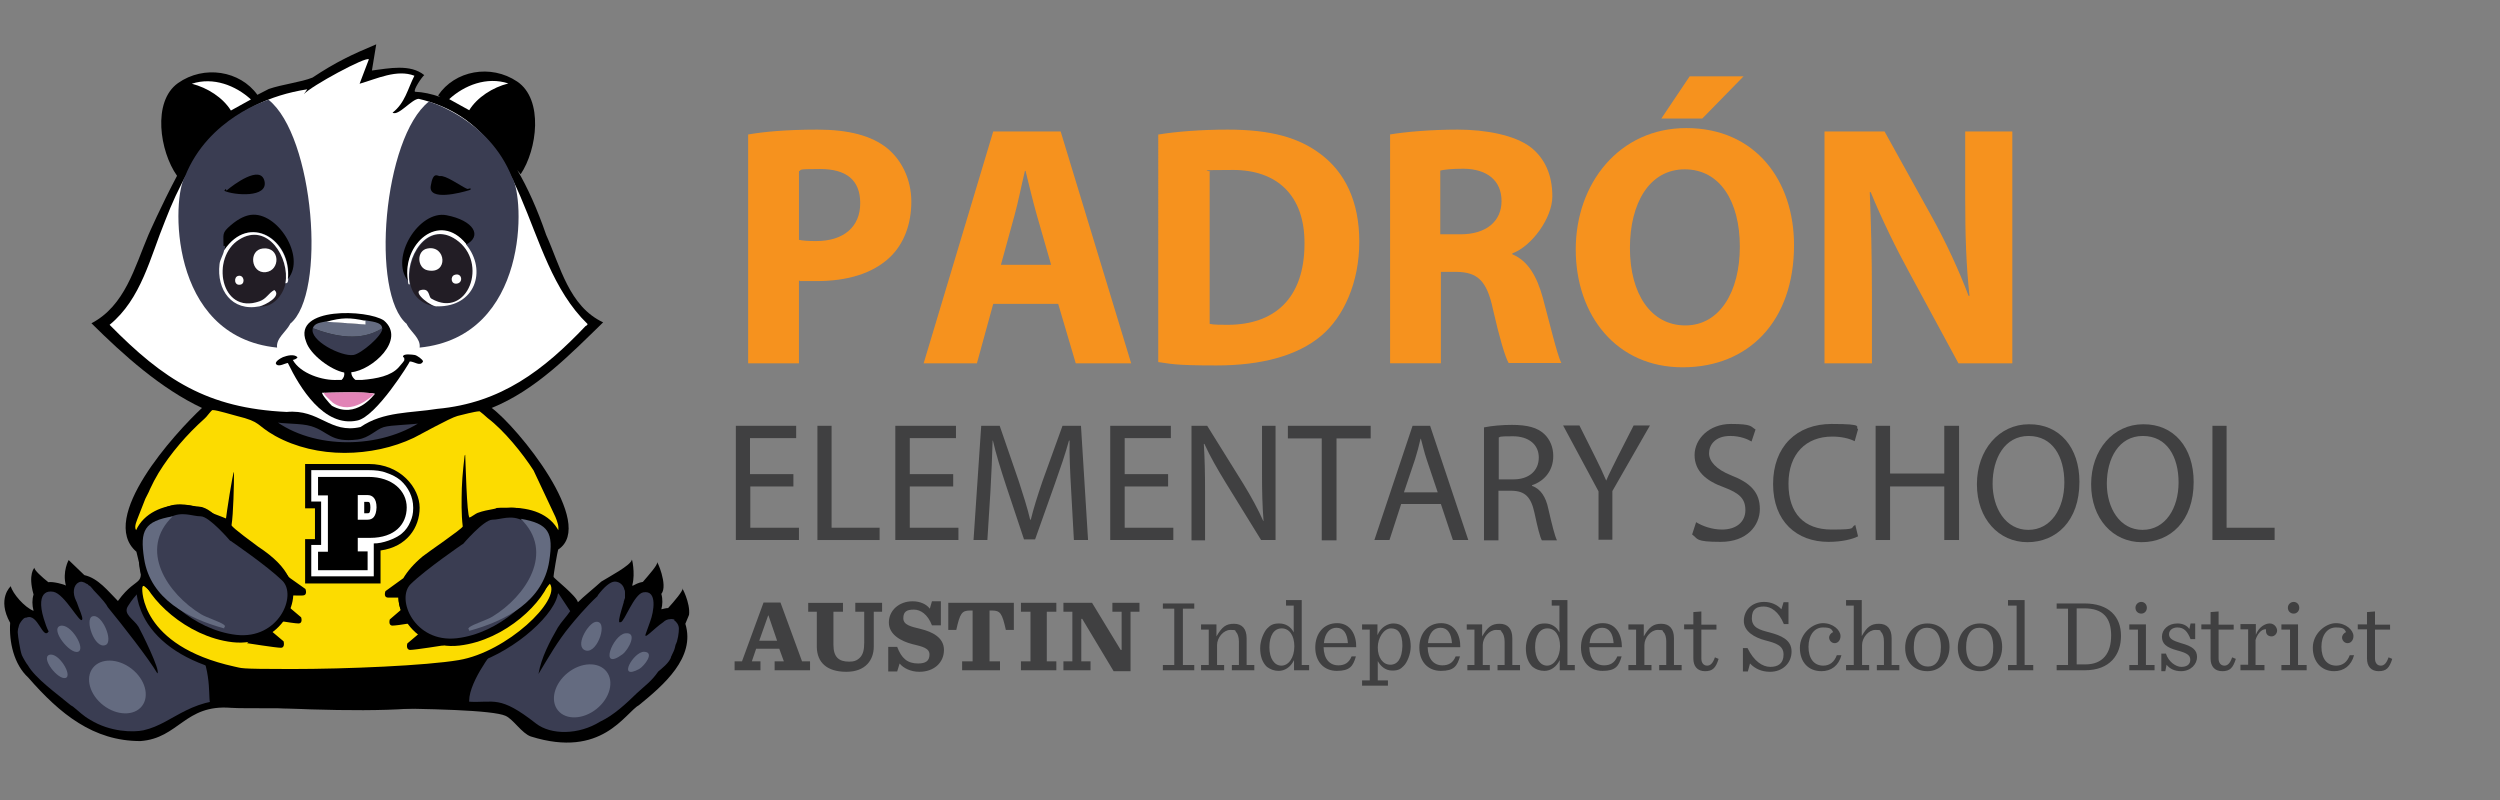 <?xml version="1.0" encoding="UTF-8"?>
<svg id="base" xmlns="http://www.w3.org/2000/svg" version="1.1" viewBox="0 0 812 260">
  <rect x="0" y="0" width="812" height="260" fill="#808080" stroke="none"/>
  <!-- Generator: Adobe Illustrator 29.8.2, SVG Export Plug-In . SVG Version: 2.1.1 Build 3)  -->
  <defs>
    <style>
      .st0 {
        stroke-width: .7px;
      }

      .st0, .st1 {
        stroke: #000;
        stroke-miterlimit: 10;
      }

      .st0, .st2 {
        fill: #3a3d52;
      }

      .st3 {
        fill: #f6921e;
      }

      .st4 {
        fill: #353852;
        opacity: .2;
      }

      .st5 {
        fill: #646b80;
      }

      .st6 {
        fill: #e183b6;
      }

      .st7 {
        fill: #fcdc00;
      }

      .st8 {
        fill: #fff;
      }

      .st9 {
        fill: #404041;
      }

      .st10 {
        fill: #221d25;
      }

      .st1 {
        stroke-width: 5.6px;
      }
    </style>
  </defs>
  <g id="text">
    <path class="st9" d="M768.8,198.8v4h-3v1.6h3v9.5c0,2.5,1.3,4.1,3.8,4.1s3.5-1.1,4.4-4l-1.2-.5c-.6,1.8-1.4,2.7-2.5,2.7s-1.9-.8-1.9-2.3v-9.4h4.9v-1.6h-4.9v-4.3l-2.6.2ZM758.1,218c3.2,0,5.6-1.8,6.5-5.2h-1.4c-.8,2.2-2.3,3.4-4.4,3.4-3,0-4.8-2.3-4.8-6.1s1.9-6.3,4.7-6.3,2.8.7,3.3,1.5c-.7.3-1.3,1-1.3,1.8s.7,1.8,1.8,1.8,1.9-1,1.9-2.3c0-1.9-2.4-4.2-5.7-4.2s-7.5,3.3-7.5,8c0,4.4,2.7,7.6,6.9,7.6M741,217.7h8.2v-1.7h-2.8v-13.2h-5.4v1.7h2.8v11.5h-2.8v1.7ZM745,199.3c1,0,1.8-.8,1.8-1.9s-.8-1.9-1.8-1.9-1.9.8-1.9,1.9.8,1.9,1.9,1.9M727.5,217.7h8v-1.7h-2.9v-8.1c.4-1.6,1.8-3.7,3.4-3.5,0,.2,0,.4,0,.6,0,1.1.8,1.7,1.8,1.7s1.8-.9,1.8-1.9-.9-2.3-2.4-2.3-3.6,1.2-4.5,3.7v-3.5h-5v1.7h2.5v11.5h-2.5v1.8h0ZM718,198.8v4h-3v1.6h3v9.5c0,2.5,1.3,4.1,3.8,4.1s3.5-1.1,4.4-4l-1.2-.5c-.6,1.8-1.4,2.7-2.5,2.7s-1.9-.8-1.9-2.3v-9.4h4.9v-1.6h-4.9v-4.3l-2.6.2ZM701.8,218h1.5l.4-2.1c1,1.3,2.6,2.1,4.7,2.1,3.2,0,5.2-2.3,5.2-4.6s-1.5-3.5-5.2-4.5c-2.7-.8-3.9-1.5-3.9-2.9s1.3-2.2,2.7-2.2c2.2,0,3.3,1.3,4.3,3.8h1.5v-5.1h-1.5l-.4,1.8c-.8-1.2-2.2-1.8-3.9-1.8-3,0-5,2-5,4.3s1.4,3.5,5.1,4.5c3,.8,4.1,1.5,4.1,3s-1.1,2.3-2.9,2.3-4.2-1.7-5-4.3h-1.5v5.7h-.2ZM691.6,217.7h8.2v-1.7h-2.8v-13.2h-5.4v1.7h2.8v11.5h-2.8v1.7ZM695.5,199.3c1,0,1.8-.8,1.8-1.9s-.8-1.9-1.8-1.9-1.9.8-1.9,1.9.8,1.9,1.9,1.9M674.5,215.9v-18.3h2.5c6.1,0,8.7,3.1,8.7,8.8s-2.6,9.4-8.4,9.4h-2.8ZM668,217.7h9.2c8.1,0,11.7-5,11.7-11.2s-3.9-10.5-11.9-10.5h-9v1.7h3.7v18.3h-3.7v1.7ZM652.2,217.7h8.2v-1.7h-2.8v-21.1h-5.4v1.8h2.8v19.3h-2.8v1.7ZM643.2,216.5c-2.5,0-4.6-2-4.6-6.3s1.8-6.3,4.3-6.3,4.5,1.9,4.5,6.3c.1,4.3-1.7,6.3-4.2,6.3M643.1,218c4.1,0,7.2-3.2,7.2-7.9s-3-7.6-7.2-7.6-7.2,3.2-7.2,7.9c0,4.5,2.9,7.6,7.2,7.6M626.2,216.5c-2.5,0-4.6-2-4.6-6.3s1.8-6.3,4.3-6.3,4.5,1.9,4.5,6.3-1.8,6.3-4.2,6.3M626,218c4.1,0,7.2-3.2,7.2-7.9s-3-7.6-7.2-7.6-7.2,3.2-7.2,7.9,3,7.6,7.2,7.6M599.8,217.7h7.3v-1.7h-2.3v-6.5c0-2.4,2.1-4.9,4.3-4.9s1.4.2,1.9.7c.6.6.9,1.7.9,3.1v7.6h-2.3v1.7h7.3v-1.7h-2.5v-8.7c0-3.1-1.5-4.7-4.1-4.7s-3.9,1-5.6,4v-11.7h-5.1v1.8h2.5v19.3h-2.5v1.7h.2ZM591.6,218c3.2,0,5.6-1.8,6.5-5.2h-1.5c-.8,2.2-2.3,3.4-4.4,3.4-3,0-4.8-2.3-4.8-6.1s1.9-6.3,4.7-6.3,2.8.7,3.3,1.5c-.7.3-1.3,1-1.3,1.8s.7,1.8,1.8,1.8,1.9-1,1.9-2.3c0-1.9-2.4-4.2-5.7-4.2s-7.5,3.3-7.5,8,2.8,7.6,7,7.6M566.1,218.1h1.6l.7-2.6c1.6,1.7,3.8,2.7,6.5,2.7,4.1,0,7-2.8,7-6.6s-3.4-5.2-7.2-6.2c-3.1-.8-5.7-1.5-5.7-4.6s1.7-3.8,3.9-3.8,4.8,1.5,6.5,5.7h1.5v-7.1h-1.6l-.7,2.3c-1.3-1.5-3.4-2.4-5.6-2.4-4.1,0-6.6,2.8-6.6,6.2s3.5,5.4,7,6.3c3.5.9,5.9,1.7,5.9,4.6s-1.8,4-4.3,4-5.3-1.8-7.4-6.1h-1.5v7.6h0ZM550,198.8v4h-3v1.6h3v9.5c0,2.5,1.3,4.1,3.8,4.1s3.5-1.1,4.4-4l-1.2-.5c-.6,1.8-1.4,2.7-2.5,2.7s-1.9-.8-1.9-2.3v-9.4h4.9v-1.6h-4.9v-4.3l-2.6.2ZM529.1,217.7h7.3v-1.7h-2.3v-6.5c0-2.4,2.1-4.9,4.3-4.9s1.4.2,1.9.7c.6.6.9,1.7.9,3.1v7.6h-2.3v1.7h7.3v-1.7h-2.5v-8.7c0-3.1-1.5-4.7-4.1-4.7s-3.9,1-5.7,4.1v-3.9h-5v1.7h2.5v11.5h-2.5v1.7h.2ZM520.4,203.9c2.3,0,3.5,1.9,3.7,5h-7.8c.3-3.3,1.9-5,4.1-5M526.8,210.3c0-4-1.8-7.9-6.2-7.9s-7.1,3.4-7.1,7.9,2.7,7.6,7,7.6,5.3-1.6,6.2-4.7h-1.4c-.9,2.2-2.4,2.9-4.3,2.9-2.8,0-4.7-2-4.8-5.9h10.6ZM502.5,216.2c-2.2,0-3.9-2.2-3.9-6s1.5-6.1,4-6.1,4.1,2.3,4.1,5.8-1.9,6.3-4.2,6.3M501.6,217.9c2,0,3.9-1.2,5-3.5v3.3h4.9v-1.7h-2.4v-21.1h-5.1v1.8h2.5v8.7c-.9-1.8-2.6-2.9-4.7-2.9s-2.9.6-3.9,1.6-2.3,3.8-2.3,6.4.7,4.7,2.2,6.1c1,.8,2.3,1.3,3.8,1.3M476.6,217.7h7.3v-1.7h-2.3v-6.5c0-2.4,2.1-4.9,4.3-4.9s1.4.2,1.9.7.9,1.7.9,3.1v7.6h-2.3v1.7h7.3v-1.7h-2.5v-8.7c0-3.1-1.5-4.7-4.1-4.7s-3.9,1-5.7,4.1v-3.9h-5v1.7h2.5v11.5h-2.3v1.7ZM467.9,203.9c2.3,0,3.5,1.9,3.7,5h-7.8c.3-3.3,1.9-5,4.1-5M474.3,210.3c.1-4-1.8-7.9-6.2-7.9s-7.1,3.4-7.1,7.9,2.7,7.6,7,7.6,5.3-1.6,6.2-4.7h-1.4c-.9,2.2-2.4,2.9-4.3,2.9-2.8,0-4.7-2-4.8-5.9h10.6ZM442.5,222.7h8.3v-1.7h-3.3v-6.3c.9,1.7,2.5,3.1,4.7,3.1s2.8-.6,3.8-1.6,2.2-3.7,2.2-6.2-.7-4.6-2-6c-1-1-2.1-1.5-3.7-1.5s-4,1.1-5.1,3.8v-3.5h-5v1.7h2.5v16.5h-2.5v1.7h.1ZM451.6,215.9c-2.5,0-4.1-2.4-4.1-5.6s2-6.2,4.3-6.2,3.7,1.6,3.7,5.7c-.1,4.1-1.6,6.1-3.9,6.1M434.1,203.9c2.3,0,3.5,1.9,3.7,5h-7.8c.3-3.3,1.9-5,4.1-5M440.5,210.3c.1-4-1.8-7.9-6.2-7.9s-7.1,3.4-7.1,7.9,2.7,7.6,7,7.6,5.3-1.6,6.2-4.7h-1.4c-.9,2.2-2.4,2.9-4.3,2.9-2.8,0-4.7-2-4.8-5.9h10.6ZM416.2,216.2c-2.2,0-3.9-2.2-3.9-6s1.5-6.1,4-6.1,4.1,2.3,4.1,5.8c0,3.8-1.9,6.3-4.2,6.3M415.3,217.9c2,0,3.9-1.2,5-3.5v3.3h4.9v-1.7h-2.4v-21.1h-5.1v1.8h2.5v8.7c-.9-1.8-2.6-2.9-4.7-2.9s-2.9.6-3.9,1.6-2.3,3.8-2.3,6.4.7,4.7,2.2,6.1c1.1.8,2.3,1.3,3.8,1.3M390.3,217.7h7.3v-1.7h-2.3v-6.5c0-2.4,2.1-4.9,4.3-4.9s1.4.2,1.9.7.9,1.7.9,3.1v7.6h-2.3v1.7h7.3v-1.7h-2.5v-8.7c0-3.1-1.5-4.7-4.1-4.7s-3.9,1-5.7,4.1v-3.9h-5v1.7h2.5v11.5h-2.5v1.7h.2ZM377.7,217.7h10.2v-1.7h-3.7v-18.3h3.7v-1.7h-10.2v1.7h3.7v18.3h-3.7v1.7ZM361.7,218h5.5v-19.3h2.9v-2.9h-8.8v2.9h3v12.4h-.3l-9.3-15.3h-9.3v2.9h2.9v16.1h-2.9v2.9h8.8v-2.9h-3v-13.8h.3l10.2,17ZM331.6,217.7h11.5v-2.9h-3.1v-16.1h3.1v-2.9h-11.5v2.9h3.1v16.1h-3.1v2.9ZM312.5,217.7h12.3v-2.9h-3.4v-16.5h.8c2.7,0,3.3.9,4.5,6.3h2.6v-8.8h-21.3v8.8h2.6c1.2-5.4,1.8-6.3,4.5-6.3h.8v16.5h-3.4v2.9ZM288.5,218.1h2.9l.8-2.6c1.2,1.5,3.6,2.7,6.4,2.7,4.8,0,8-3,8-7.1s-3.9-5.9-7.5-6.8c-3.3-.8-5.7-1.3-5.7-3.5s1.2-2.8,3.4-2.8,4.5,1.5,5.9,5.1h2.9v-7.8h-2.9l-.7,2.4c-1.1-1.5-3.2-2.4-5.6-2.4-4.3,0-7.7,2.9-7.7,6.9s4.1,6.1,7.6,7c3.3.8,5.6,1.3,5.6,3.4s-1.3,2.9-3.7,2.9c-3.5,0-5.4-1.7-6.8-5.4h-2.9v8h0ZM274.9,218.2c6.2,0,8.9-3.8,8.9-8.2v-11.3h2.7v-2.9h-8.7v2.9h2.9v10c0,2.4-.4,3.9-1.4,4.9s-2,1.3-3.5,1.3c-3.3,0-5.1-1.4-5.1-5.5v-10.7h3.1v-2.9h-11.3v2.9h2.8v11.5c.1,4.9,3.2,8,9.6,8M249.5,199.9h.1l2.8,8.2h-5.8l2.9-8.2ZM254.6,214.8h-3v2.9h11.5v-2.9h-2.6l-7-19.1h-5.5l-7,19.1h-2.4v2.9h8.4v-2.9h-2.8l1.4-4.1h7.5l1.5,4.1Z"/>
    <g>
      <path class="st3" d="M242.9,43.7c5.1-.9,12.4-1.6,22.6-1.6s17.6,2,22.6,6c4.7,3.8,7.9,10.1,7.9,17.4s-2.4,13.6-6.8,17.9c-5.7,5.5-14.1,7.9-24,7.9s-4.2,0-5.7-.3v27h-16.5V43.7h-.1ZM259.5,77.9c1.4.3,3.2.4,5.6.4,8.9,0,14.3-4.6,14.3-12.3s-4.7-11.1-13-11.1-5.7.3-6.9.7v22.3Z"/>
      <path class="st3" d="M322.6,98.7l-5.3,19.3h-17.3l22.6-75.3h21.9l22.9,75.3h-18l-5.7-19.3h-21.1ZM341.4,86l-4.6-16c-1.3-4.5-2.6-10.1-3.7-14.5h-.2c-1.1,4.5-2.2,10.2-3.4,14.5l-4.4,16h16.3Z"/>
      <path class="st3" d="M376.2,43.7c6.1-1,14.1-1.6,22.6-1.6,14,0,23.1,2.6,30.2,8,7.7,5.8,12.5,15.1,12.5,28.4s-5.1,24.4-12.3,30.5c-7.8,6.6-19.6,9.7-34.1,9.7s-14.8-.6-18.9-1.1V43.7h0ZM392.9,105.2c1.4.3,3.7.3,5.8.3,15.1,0,25-8.4,25-26.4.1-15.6-8.9-23.9-23.2-23.9s-6.1.3-7.6.7v49.3h0Z"/>
      <path class="st3" d="M451.3,43.7c5.4-.9,13.4-1.6,22.2-1.6s18.6,1.7,23.9,5.9c4.4,3.6,6.8,8.8,6.8,15.8s-6.7,16.2-13,18.5v.3c5.1,2.1,8,7.2,9.9,14.1,2.3,8.5,4.6,18.3,6,21.2h-17.1c-1.2-2.1-3-8.3-5.1-17.5-2-9.4-5.1-12-11.9-12.1h-5v29.7h-16.5V43.7h-.2ZM467.8,76.1h6.6c8.3,0,13.3-4.2,13.3-10.8s-4.6-10.4-12.3-10.5c-4.1,0-6.4.3-7.6.6v20.7Z"/>
      <path class="st3" d="M582.7,79.6c0,24.7-14.7,39.7-36.2,39.7s-34.7-16.9-34.7-38.3,14.1-39.4,35.9-39.4c22.6,0,35,17.2,35,38ZM529.4,80.6c0,14.8,6.8,25.1,18,25.1s17.7-11,17.7-25.6-6.4-25.1-17.9-25.1-17.8,11-17.8,25.6ZM566.3,24.8l-13.4,13.7h-13.3l9.2-13.7h17.5Z"/>
      <path class="st3" d="M592.6,118V42.7h19.5l15.3,27.6c4.4,7.9,8.8,17.3,12,25.8h.3c-1.1-9.9-1.4-20.1-1.4-31.4v-22h15.3v75.3h-17.5l-15.7-29c-4.4-8-9.2-17.8-12.8-26.6h-.3c.4,10,.7,20.7.7,33v22.6h-15.4Z"/>
    </g>
    <g>
      <path class="st9" d="M257.8,158h-14.1v13.4h15.8v4h-20.5v-37.1h19.6v4h-15v11.7h14.1v4h0Z"/>
      <path class="st9" d="M265.4,138.3h4.7v33.1h15.6v4h-20.2v-37.1h-.1Z"/>
      <path class="st9" d="M309.6,158h-14.1v13.4h15.8v4h-20.5v-37.1h19.7v4h-15v11.7h14.1v4Z"/>
      <path class="st9" d="M347.9,159.1c-.3-5.2-.6-11.4-.5-16h-.2c-1.2,4.4-2.8,9-4.6,14.1l-6.4,18h-3.6l-5.9-17.7c-1.7-5.2-3.2-10-4.2-14.4h-.1c-.1,4.6-.4,10.9-.7,16.4l-1,15.9h-4.5l2.5-37.1h6l6.2,18c1.5,4.6,2.8,8.7,3.7,12.5h.2c.9-3.7,2.2-7.8,3.8-12.5l6.5-18h6l2.3,37.1h-4.6l-.9-16.3Z"/>
      <path class="st9" d="M379.4,158h-14.1v13.4h15.8v4h-20.5v-37.1h19.7v4h-15v11.7h14.1v4h0Z"/>
      <path class="st9" d="M387,175.4v-37.1h5.1l11.7,18.8c2.7,4.4,4.8,8.3,6.5,12.1h.1c-.4-5.1-.5-9.6-.5-15.4v-15.5h4.4v37.1h-4.7l-11.6-18.8c-2.5-4.1-5-8.4-6.8-12.4h-.2c.3,4.8.4,9.2.4,15.4v15.9h-4.4Z"/>
      <path class="st9" d="M429.4,142.4h-11.1v-4.1h26.9v4.1h-11.1v33.1h-4.8v-33.1h.1Z"/>
      <path class="st9" d="M455.1,163.7l-3.8,11.7h-4.9l12.4-37.1h5.7l12.4,37.1h-5l-3.9-11.7h-12.9ZM467,160l-3.6-10.7c-.8-2.4-1.3-4.6-1.9-6.8h-.1c-.5,2.2-1.1,4.5-1.8,6.7l-3.6,10.7h11Z"/>
      <path class="st9" d="M482.1,138.8c2.4-.5,5.8-.8,9-.8,5,0,8.3.9,10.5,3,1.8,1.7,2.9,4.2,2.9,7.1,0,4.9-3,8.2-6.9,9.5v.2c2.8,1,4.5,3.6,5.3,7.5,1.2,5.2,2.1,8.8,2.8,10.2h-4.9c-.6-1-1.4-4.2-2.4-8.9-1.1-5.1-3-7.1-7.3-7.2h-4.4v16.1h-4.7v-36.7h.1ZM486.8,155.7h4.8c5,0,8.2-2.8,8.2-7.1s-3.4-6.9-8.4-6.9-3.9.2-4.6.4v13.6Z"/>
      <path class="st9" d="M519.2,175.4v-15.8l-11.5-21.4h5.3l5.1,10.2c1.4,2.8,2.5,5.1,3.6,7.7h0c1-2.4,2.3-4.8,3.7-7.7l5.2-10.2h5.3l-12.2,21.3v15.8h-4.6Z"/>
      <path class="st9" d="M550.9,169.6c2.1,1.3,5.2,2.4,8.4,2.4,4.8,0,7.6-2.6,7.6-6.3s-1.9-5.5-6.9-7.4c-5.9-2.1-9.6-5.3-9.6-10.5s4.7-10.1,11.8-10.1,6.4.9,8,1.8l-1.3,3.9c-1.2-.7-3.6-1.8-6.9-1.8-5,0-6.9,3-6.9,5.6s2.2,5.2,7.2,7.2c6.2,2.4,9.3,5.5,9.3,10.9s-4.2,10.7-12.7,10.7-7.3-1-9.3-2.4l1.3-4Z"/>
      <path class="st9" d="M603.5,174.2c-1.7.9-5.2,1.8-9.6,1.8-10.3,0-18-6.6-18-18.8s7.7-19.5,19-19.5,7.4,1,8.6,1.7l-1.1,3.9c-1.8-.9-4.3-1.5-7.3-1.5-8.5,0-14.2,5.6-14.2,15.3s5.1,14.9,14,14.9,5.8-.6,7.7-1.5l.9,3.7Z"/>
      <path class="st9" d="M613.9,138.3v15.5h17.6v-15.5h4.8v37.1h-4.8v-17.4h-17.6v17.4h-4.7v-37.1h4.7Z"/>
      <path class="st9" d="M675.4,156.5c0,12.8-7.6,19.6-16.9,19.6s-16.4-7.6-16.4-18.8,7.2-19.5,16.9-19.5c10-.1,16.4,7.6,16.4,18.7ZM647.2,157.1c0,7.9,4.2,15,11.6,15s11.7-7,11.7-15.4-3.8-15.1-11.6-15.1-11.7,7.3-11.7,15.5Z"/>
      <path class="st9" d="M712.5,156.5c0,12.8-7.6,19.6-16.9,19.6s-16.4-7.6-16.4-18.8,7.2-19.5,16.9-19.5c10-.1,16.4,7.6,16.4,18.7ZM684.3,157.1c0,7.9,4.2,15,11.6,15s11.7-7,11.7-15.4-3.8-15.1-11.6-15.1-11.7,7.3-11.7,15.5Z"/>
      <path class="st9" d="M718.5,138.3h4.7v33.1h15.6v4h-20.2v-37.1h0Z"/>
    </g>
  </g>
  <g>
    <path d="M221.7,191.1c.2.8-2.7,4.2-4.7,6.4-.6,0-1.4.2-2.2.4.4-1.4.5-3.3,0-5,2.3-2.7-1.6-11.5-1.4-10.1.2.7-2.7,4-4.6,6.2-1.4.2-2.6.9-3.4,1.3,0-.1,0-.3,0-.4,1-3.6-.2-9.1-.2-8-.5,1.8-7.3,5.4-9.9,7-2.3,2.1-5.8,4.9-7.6,6.7-.4-2-7.7-7.7-7.9-8.2-.1-.4,1.3-8.5,1.5-8.9,12.6-8.3-13.3-39.9-21.6-46,14.3-5.8,25.3-17.2,36.2-27.8-11.1-5.2-13.9-18.2-18.5-28.4-2.9-8.4-6-15.3-9.4-21.1l1.1,1.4c5.4-8,7.5-24.3-1.1-30.1-8.6-5.8-20.3-3.6-25.7,4.5l.7.5c-2.9-1-5.6-1.6-8.2-1.7-.7-.5,2.3-4.9,3-5.4-4.5-3.7-11.5-2.2-17-1.5l1.4-8.5c-8.1,3.4-13,5.7-20.7,10.8-3.7,1.5-9.9,2.2-14.2,3.7,0,0-1.5.8-3.7,1.9-5.6-7.8-17.3-9.8-25.8-3.8-8.4,6-5.9,22.2-.3,30.1-5.1,9.6-9.3,19.2-9.3,19.2-4.5,10.6-7.6,23-18.5,28.7,10.4,10.3,22.5,21.2,35.9,27.5-8.7,8.1-34,35.8-21.3,46.7,3.3,12.8.8,6.6-6,16-3.2-3.2-6.4-7.4-10.9-8.4l-5.1-4.9s-2.1,3.7-.9,8.3c-.5-.4-4.3-1.4-5.7-1.1-2-1.6-4.7-4-4.5-4.7,0,0-2.2,2-.3,8.7-.5,1.6-.5,3.4,0,5.3-2.9-1.1-6.8-5.6-7.4-8,0,0-4.6,4-.2,11.9-.4,6.2,1.2,13.5,5.9,17.8,10.3,11.8,21.1,20.6,36.4,20.6,12.5-.9,14.4-12,29.4-10.8,7.5.6,81-1.1,89.2,2.6,2.5,1.1,5.3,5.7,8.2,6.7h0c23.2,7.3,30.5-7.6,35.3-10.3,7.7-6.3,18.3-15.3,14.9-26.3l1.2-2.9c.5-3.8-2.5-9.5-2.2-8.4ZM219.9,208.3s0,0-.1,0c0,0,0,0,.1-.1,0,0,0,0,0,.1Z"/>
    <path class="st2" d="M219.2,201.4c-.2-.1-.4-.3-.7-.3h0c-.2,0-.5-.1-.8,0,0,0,0,0,0,0-.9,0-1.7.4-2.3,1-3.1,2.1-6.6,6.2-5.6,3.6,1.3-3.7,1-2.8,1.4-3.9,1.1-2.9,2.5-10.3-2.3-9.4-3,.6-6.1,9.6-7.3,9.7-.2,0-.4,0-.5,0,0-.3,0-.6,0-.9.3-1.9,1-3.7,1.5-5.6,0-.2,0-.3.1-.5,0,0,.1-.2.1-.3,0-.2.1-.4.2-.5,0,0,0-.2,0-.3,0-.2,0-.4,0-.6,0-.1,0-.2,0-.3,0,0,0,0,0,0,0-.2,0-.5,0-.7s0-.6-.2-.9c-.3-1.5-1.6-2.6-3.1-2.6s-3.5,1.8-5.5,4.4c0,.1-.1.2-.1.3-3.7,3.4-7.7,8.2-8.9,9.7-4,4.8-7.1,10.3-10.3,15.6.9-5.3,3.7-10.6,6.3-15.1,1.1-1.8,2.8-3.5,4-5.3l-3.7-5.6c-.6-.6-1.4-1.1-2-1.8-.1,0-1.1,1.5-1.4,1.8-2.2,2.4-3.4,4.2-6.2,6.2-6.8,5-14.4,7.5-22.1,10.5-12.5,4.9-18.6,6.8-32.7,7.1-11.3.3-23.6.1-34-4-8.8-3.5-19.7-3.6-26.3-10.7-3.4-3.7-10-10.5-10.4-11-.2,0-1.4,1.6-1.7,1.8-.8.8-1.9,2.1-3.1,4-1.8,2.7,1.9,4.3,3.4,6.8.8,1.4,7.3,14.4,6.1,15.1-2.8-4.8-11.5-15.9-16.1-21.5-.4-.9-1.7-2.5-4.3-5.2,0,0-.1-.1-.2-.2l-.4-.5c-.2-.2-.4-.5-.6-.7-.2-.2-.3-.3-.5-.4,0,0-.1,0-.2-.1,0,0,0,0-.1-.1,0,0-.2-.2-.3-.3,0,0-.2-.1-.3-.1-.9-.6-1.8-.9-2.6-.4-1.7.9-2,3.5-.8,5.9,0,.1.1.2.2.4.8,2.4,2.1,5,1.8,5.7-.6,1.8-5.6-8.3-9.4-9-1.2-.2-2.1,0-2.7.5-1.3,1-1.8,3.6-.4,8.2.5,1.6,1,3.1,1.6,4.2-1.9,2.9-3.5-6.1-7.2-4.5,0,0,0,0,0,0-.4,0-.7.1-1,.4-.2.2-.5.5-.7.8-.1.2-.3.4-.4.6-.2.3-.3.6-.4,1,0,.2-.1.4-.2.7-.1.6-.2,1.2-.1,1.7,0,.6.7,5.4,1.3,7,.4.9,1.7,3.1,1.9,3.2,2.5,4.4,9.6,9.4,13.4,12.6.4.4.8.6,1.3.9,2,1.6,3.3,3,5.6,4.3,6.5,4,14,4.1,17.3,3.4,10.3-2.3,15.4-11.8,34.3-9.7,20.4,2.3,63.8,0,71.2.4,8.5.5,10-2.3,22,7.1,4.9,3.8,13.9,3.7,20.8-.6,4.5-2.1,8.5-5.9,12-9.3,2.7-2.5,4.7-3.8,6.9-7,.7-.6,3.9-3,4.2-4.9,0-.1.2-.2.2-.4.4-.8.8-1.6,1-2.4,0-.3.2-.6.2-.9.8-1.5,1.1-4.1,1.1-5.3s-.7-2.2-1.6-2.8Z"/>
    <path class="st8" d="M190.8,105.2h0c-22.4-21.7-17.4-64.3-54.8-73.1-2.2,0-6.6,5.7-8.5,4.5,4.1-3.2,4.9-7.7,7.1-12-5.7-2.2-12.2,1-17.8,2.6l3-7.9c-.6-1.2-18.9,8.7-21.1,11.3l1.1-1.6c-25.4,4-37.4,20-46.2,42.8-4.8,11.7-7.7,25.3-18,33.7,17.6,17.9,31.8,27.1,57.5,28.3,10.8-1,14,7.2,24,4.9,7.4-5.1,16.3-4.5,24.9-5.9,20.8-1.9,34.6-12.6,48.2-26.9,0,0,.8-.3.6-.8ZM72.9,62s0-.3.3-.6c0,0,.1.6.5.3,15.7-13.7,17.4,6.5-.8.3ZM124,125.7h0c-4.4,3.9-3.9,11.4-13.2,9.7-5.8-1.2-7.9-6.8-8.7-10.2-1.8-.9-3.3-3.4-4-3.7,1,.7,3.1,1.8,4,3.7,2.6,1.2,10.4-.4,9.7-4.2-4.3-.8-11.1-5.8-12.4-10.1-4.4-11.3,20-10.4,25.3-6.8,7.3,6.2-3.9,16.2-10.6,16.8-.1,3.4,6.3,4.9,8.8,4.5,2.3-.4,4.1-3.9,4.3-4,.4-.2,0,1.4-3.4,4.3Z"/>
    <path class="st8" d="M98.4,121.6c.8.7,2,2.7,3.7,3.5-.8-1.7-2.9-3-3.7-3.5Z"/>
    <path class="st2" d="M94.2,105.3c-1.3,2.5-4.6,4.6-4.2,7.6-35.7-3.6-34.1-49.1-29.9-55.6,7.5-19,27.1-24.9,27.1-24.9,14.8,11.7,19,63.1,7,72.8Z"/>
    <path class="st2" d="M132.1,105.3c1.3,2.5,4.6,4.6,4.2,7.6,35.7-3.6,34.2-48.8,30-55.3-7.5-19-27-24.6-27-24.6-14.8,11.7-19.1,62.5-7.1,72.3Z"/>
    <path class="st0" d="M88.5,136.6c3.8.9,9.1.4,12.7,1.5,5.8,1.8,6.2,5.4,14.9,4.3,3.7-.5,5.8-3.2,8.4-4s9.2-.7,12.8-1.4c-13.6,9.2-35.5,9.6-48.7-.5h0Z"/>
    <path d="M163.3,199.4v.2c.1,0,.1-.1,0-.2ZM174,197.7c-2.3.1-19.2,8.2-21.3,7.7-24.8,13.5-47.3,9.1-67.6,5.9-1.8-.3-26.1-10.8-27.2-12s5,7.2,6.4,10.5c5,9.2,3,18.7,4.2,18.7,17.2,1.6,47.7,2.9,63.9,1.7,6.7-.5,13.4-1.7,20.1-1.4-1.2-6,7.7-17.5,8.6-18.4s13-12.4,12.9-12.7h0,0Z"/>
    <path class="st5" d="M193.4,202c4.4-.8.8,10.3-3.1,9.3-3.9-1.1.6-8.8,3.1-9.3Z"/>
    <path class="st5" d="M203.1,205.7c4.2-.5,1,5.4-.9,6.8-7.8,5.8-3.2-6.3.9-6.8Z"/>
    <path class="st5" d="M209.2,211.7c3.6.1.1,4.6-1.6,5.6-7.3,3.9-1.8-5.7,1.6-5.6Z"/>
    <path class="st5" d="M30,200.2c3.1-1.1,7,8.2,4.3,9.3-3.6,1.5-6.9-8.4-4.3-9.3Z"/>
    <path class="st5" d="M19.5,203.3c3.4-1.1,8.6,7.6,5.8,8.4-2.7.8-9-7.3-5.8-8.4Z"/>
    <path class="st5" d="M16,212.7c3-1,7.7,6.8,5.3,7.5-2.5.7-8.1-6.5-5.3-7.5Z"/>
    <path d="M72.9,62.1s-.1-.2.3-.6.1.6.5.3c2.1-1.8,10.9-8.4,12.2-3,1.3,5.6-10,4.6-13,3.2h0Z"/>
    <path class="st2" d="M124.2,106.6c.1,2.4-6.9,8.3-9.4,8.7-3.9.6-14.4-4.7-13.2-8.7,7.4,2.8,15.5,4.4,22.6,0Z"/>
    <path class="st5" d="M124.2,106.6c-7,4.4-15.2,2.8-22.6,0,.6-1.8,2.7-1.8,4.3-2.2l12.5.9v-1.3c1.8.4,5.6.5,5.7,2.5h0Z"/>
    <path class="st8" d="M118.7,104.1v1.3c-.1,0-12.7-.9-12.7-.9,5.1-1.4,7.6-1.4,12.7-.3h0Z"/>
    <path d="M151.4,61.2c.8.4.6,0,1.4,0,.4.4-.5.6-.5.6-2.6.8-13.2,3.6-12.4-1.4s2.3-3.1,3-3.2c1.7-.4,6.6,3.1,8.5,4Z"/>
    <path d="M151.4,79.4c-8.8-10.8-20.8.1-18.9,11.8-6-7.5,3.6-23,12.5-21.3s11.8,6.8,6.3,9.6Z"/>
    <path class="st10" d="M142.2,99.5c-4,0-8-2.7-8.9-7.1-1.8-8.2,5.4-21.1,15-14.5,10.8,7.5,3.7,25.9-8,19.2-11.7-6.8-2.4-3-3.4-2.8-3,.7,3.8,5.8,5.4,5.3h0Z"/>
    <path class="st8" d="M151.4,79.4c7,8.6,2.7,20.3-9.3,20.1-1.6.5-8.4-4.6-5.4-5.3s2.4,2.2,3.4,2.8c11.7,6.8,18.9-11.7,8-19.2-9.6-6.5-16.8,6.3-15,14.5-.6.5-.6-1.1-.6-1.3-2-11.6,10.1-22.6,18.9-11.8h0Z"/>
    <path class="st8" d="M138.9,80.7c6-1.1,6.8,8.5,0,7.1-3.5-.7-3.7-6.5,0-7.1Z"/>
    <path class="st8" d="M147.6,89.3c2.4-.9,3,2.4.9,2.8s-2.3-2.3-.9-2.8Z"/>
    <path d="M93.6,90.5c1.2-12.7-12.5-21.5-20.7-9.3.6-2.4-.3-.8-.3-1.4,0-3.8-.6-4.1,2.3-6.6s5.1-3.2,6.5-3.4c8.7-1.2,18,13.6,12.2,20.7h0Z"/>
    <path class="st10" d="M92.7,92.1c-.7,3.7-4.2,8-8.4,7.4,1.8-.4,7.3-3.2,4.8-5.3-2,1-2.6,2.9-4.9,3.7-12.6,4.4-15.9-14.2-6.5-20.1,9.2-5.8,16.5,6,15,14.2h0Z"/>
    <path class="st8" d="M93.6,90.5c0,.6,0,1.6-.9,1.5,1.5-8.2-5.8-20-15-14.2-9.4,5.8-6.1,24.5,6.5,20.1,2.4-.8,3-2.7,4.9-3.7,2.5,2-3,4.9-4.8,5.3-9,1.8-14-5.4-13-13.7.1-1.3,1.2-3,1.5-4.5,8.2-12.3,21.9-3.4,20.7,9.3h0Z"/>
    <path class="st8" d="M85.4,80.7c5.7-.6,5.7,7.2.9,7.7s-5.7-7.2-.9-7.7Z"/>
    <path class="st8" d="M77.4,89.6c1.8-.4,2.3,2.3.9,2.8-2.3.7-2.5-2.5-.9-2.8Z"/>
    <path d="M117.6,123.4c4.8-.4,9.4-1.3,11.9-4.1s1.7-2.3,1.8-2.8-.4-.4-.4-.6c-.1-1.2,3.1-.7,3.8-.6s2.7,1.5,2.7,2.1c-.9,1.8-2.8,0-4.3,0,0,.3-10.9,18-17.1,19.2-10.8,2.3-18.7-10.8-22.5-18.7-1,.1-2.8,1.3-3.7.5s1.4-2.1,2.1-2.4c1.3-.5,3.6-1.1,4.7,0,0,.5-1.2.9-1.5.9,2.4,4.4,9.7,6.8,14.6,6.5h8Z"/>
    <path class="st8" d="M105.1,127.6c-1.8-.7,2.2,3.8,2.7,4.2,7.9,4.4,13.5-3.4,14-3.9-3.2-.8-16.7-.3-16.7-.3Z"/>
    <path class="st6" d="M105.6,127.6c-1.8-.7,1.9,2.7,2.5,3.2,6.2,4.4,13-2.4,13.5-2.9-3.2-.8-13.5-.4-15.9-.3h0Z"/>
    <ellipse class="st5" cx="38.1" cy="223.1" rx="7.5" ry="10.1" transform="translate(-161.5 116.5) rotate(-52.2)"/>
    <ellipse class="st5" cx="189.1" cy="224.4" rx="10.1" ry="7.5" transform="translate(-98.9 168) rotate(-38.8)"/>
    <path class="st7" d="M94.8,218.3c-6.8,0-15.4-.1-18.7-.8-31.3-6.8-30.8-25.6-30.8-26.4h0c0-.6,1-.9,1.5-2,11-24.6-1.7-16-2-15.9h0c-.4,0-.6-.1-.8-.4-1-1.4-.2-3.3.3-4.6.1-.4.2-.6.4-.8h0c0,0,2.2-5.6,2.2-5.6.3-.7.6-1.3.9-1.8.2-.4.4-.8.6-1.3.2-.5.4-.8.6-1.2.7-1.4,1.2-2.4,2.3-4.2,3.9-6.3,8.9-12.3,15.1-17.8,0,0,0,0,.1-.1l.6-.6s.4-.4.6-.6c.8-1.1,1.3-1.6,2-1.7h.4c1.1,0,4,.8,6.8,1.5.5.1.8.2,1.1.3,5.4,1.3,6.6,2.3,8.4,3.7,1,.7,2.1,1.7,4.4,2.9,6.2,3.5,13.8,5.4,22,5.4s15.5-1.7,22-4.7c.3-.1,1.3-.7,2.5-1.3,5.1-2.7,10.1-5.4,11.9-5.8.4,0,.8-.2,1.5-.4,2.5-.6,4.7-1.2,5.8-1.2s.4,0,.5,0,.1,0,.2,0c.1,0,.2.1,2.1,1.8.3.3.6.5.6.6,5.4,4.1,11.4,11.5,15.1,17.2h0c0,.1,7.1,15.3,7.1,15.3.6,1.6,1.4,3.5.8,5.6-.1.4-.5.7-.9.8h0c-.4,0-.8-.2-.9-.6-3-6-9.8-7.3-14.9-7.3s-3.4.1-5.2.4c-2,.4-3.3.6-5.1,1.2-.1,0-.6.4-1,.6-1.1.8-1.5,1-2,1s-.4,0-.5-.1c-.4-.2-.7-.4-1.1-3.2,0,1.7.1,3.3.4,5v.4c-.2.7-.9,1.5-9.4,7.5-1.8,1.3-3.4,2.4-3.9,2.8-4.7,3.7.5,26.2.9,26.2,1.3,0,2.6.5,3.1.7,5.1-.8,7.6-1.8,10.1-2.7,1.6-.6,3.2-1.2,5.3-1.7,11.5-4.1,20.5-15,20.6-15.1.2-.2.5-.4.8-.4s0,0,0,0c.4,0,.6.2.8.4.6.9,1.1,2.5,0,5.2-3.3,7.8-18,19.2-30.3,21.2-10.8,1.8-36.8,2.9-54.6,2.9h0Z"/>
    <path d="M59.4,54.1c1.7-6.3,15.1-20.3,22.6-21.2-6-8.2-36.5-14.1-22.6,21.2Z"/>
    <path class="st8" d="M62.3,27.2c5.1,1.3,10.1,4.5,12.7,8.7,0,0,6.1-3.4,6.5-3.6-4.9-4.5-12.2-7.4-19.2-5.1Z"/>
    <path d="M167.7,53.5c-1.9-6.2-15.7-19.9-23.1-20.6,5.8-8.4,36.1-15.1,23.1,20.6Z"/>
    <path class="st8" d="M165.1,27.1c-5.1,1.3-10.1,4.5-12.7,8.7,0,0-6.1-3.4-6.5-3.6,4.9-4.5,12.2-7.4,19.2-5.1Z"/>
    <g>
      <path class="st4" d="M86.2,193.4s0,0,0,0c0,0,0,0,0,0Z"/>
      <path class="st4" d="M86.2,193.4s0,0,0,0c0,0,0,0,0,0Z"/>
      <path class="st4" d="M86.2,193.4s0,0,0,0c0,0,0,0,0,0,0,0,0,0,0,0Z"/>
      <path class="st4" d="M86.8,192.3s0,0,0,0c0,0,0,0,0,0h0Z"/>
    </g>
    <path class="st4" d="M145.6,197.6s0,0,0,0c0,0,0,0,0,0,0,0,0,0,0,0Z"/>
    <path d="M82.5,206.3s0,0,0,0c-.3,0,0,0,0,0Z"/>
    <g>
      <path d="M47.1,158s0,0,0-.1h0Z"/>
      <path d="M46.8,188.3c-1.1,0-2.2.5-2.5,2.7v.2c0,.2-.2,5.4,3.7,11.4,5.1,7.7,14.5,13.2,27.8,16.1,3.4.7,12.2.9,18.9.9,18,0,44-1.1,54.8-2.9,13-2.2,27.7-13.7,31.1-21.8,1.3-3.1.7-5.1,0-6.2-.4-.6-1-.9-1.6-.9,0,0,2-12.7,2.8-12.7h.2c.8,0,1.6-.7,1.8-1.5.7-2.5-.2-4.7-.8-6.3,0,0-7.1-15.2-7.1-15.2,0,0,0-.1-.1-.3-3.7-5.7-9.9-13.3-15.3-17.5-.1-.1-.4-.3-.6-.6-2-1.7-2-1.8-2.3-1.9-.1,0-.3-.1-.4-.1-.2,0-.5,0-.7,0-1.1,0-3.3.6-6,1.3-.6.1-1.2.3-1.5.4-1.8.4-5.8,2.5-12.2,6-1.2.6-2.2,1.2-2.5,1.3-6.4,3-14.1,4.6-21.6,4.6s-15.3-1.8-21.5-5.2c-2.2-1.2-3.3-2-4.2-2.8-2-1.6-3.4-2.5-8.8-3.9-.2,0-.6-.1-1.1-.3-3.7-1.1-6-1.6-7.1-1.6l-.4-.4h-.6c-1,.2-1.7,1-2.5,2.1-.1.2-.4.4-.5.6-.3.2-.5.5-.6.6h0c-6.1,5.6-11.3,11.7-15.2,18.1-1.1,1.8-1.6,2.8-2.3,4.2-.1.4-.4.8-.6,1.2,0,0,0,.1,0,.1,0,0,0,0,0,0,0,0,0,0,0,0,0,0,0,0,0,0-.2.4-.4.7-.5,1.1-.3.6-.6,1.2-.9,1.9,0,0-2.2,5.6-2.2,5.6h0c0,.4-.1.6-.3.9-.6,1.5-1.5,3.8-.2,5.7.4.6,1.9.9,2,.9h0l1.9,14ZM181.6,172.7c-3-6-9.5-7.8-15.8-7.8s-3.7.1-5.4.4c-2,.4-3.4.6-5.3,1.3-.4.1-2.3,1.5-2.6,1.5-.9-.5-1.3-18.9-1.4-20.4l-.2.3s-.8,6.6-.9,10.5c-.1,4.2-.2,8.4.3,12.5-.2.8-11.4,8.4-13,9.7-3,2.5-5,4.9-6.3,7.1l-5.8,4.2s-.8,2,.8,2.1c.5,0,1.8,0,3.4,0,0,1.4.3,2.8.8,4l-3.6,3.1s-.6,2,.9,2c.7,0,3.1-.3,5.4-.7,1,1.2,2.2,2.3,3.3,3.2l-3.9,3.3s-.6,2,.9,2.1c1.6,0,11-1.5,11-1.5,0,0-.2-.2-.6-.4,7.3-1.3,9-3.1,13.9-4.2,11.9-4.2,21.1-15.4,21.1-15.4,3.7,5.3-14,22.2-29.6,24.8-10.6,1.8-36.3,2.9-54.4,2.9s-15.8-.3-18.5-.8c-30.8-6.8-29.9-25.3-29.9-25.3,0-.6.2-.9.4-.9s.5.3,1.1.8c9.3,8.9,11.1,10.1,17.3,13.4,3.7,2,14.4,2.6,17.2,2.8-1.1.9-2,1.6-2,1.6,0,0,9.5,1.5,11,1.5s.9-2.1.9-2.1l-4.4-3.7c1.1-.8,2.2-1.8,3.2-2.9,2.5.4,5.2.8,6,.8,1.6,0,.9-2,.9-2l-3.9-3.3c.5-1.2.9-2.5,1-3.8,1.6,0,3,.1,3.5,0,1.6-.1.8-2.1.8-2.1l-5.5-3.9c-1.5-3.1-4.6-6.4-9.8-9.8-1.3-1-8.4-6.1-8.7-7,.6-3.8.8-13.2.8-17v-.3c-.4,0-2.5,14-2.6,15.1-.9-.4-1.8-.7-2.8-1.1-2.7-.9-5.9-2.7-8.8-3.1-1-.1-2-.2-3-.2-5.9,0-12.1,2.7-14.6,8.2-.8-1.2.4-3.4.8-4.6l2.2-5.6c.5-1.1,1.1-2,1.5-3.1,1.1-2.3,1.5-3.1,2.8-5.3,4-6.5,9.2-12.5,14.9-17.6.2-.2.4-.4.6-.6.4-.4,1.6-2.1,2-2.2h.2,0c1.3,0,6.4,1.6,7.7,1.9,8.2,2,6.1,2.9,12.5,6.5,6.7,3.7,14.6,5.5,22.5,5.5s15.8-1.7,22.5-4.9c1.3-.6,11.8-6.5,14.2-7.1,1.2-.3,5.8-1.5,7-1.5h.2c.1,0,2.2,1.8,2.6,2.2,5.3,4,11.3,11.4,14.9,17l7.1,15.1c.6,1.5,1.3,3.2.8,4.9Z"/>
    </g>
    <path class="st1" d="M150.8,176.4s6.8-8,9.6-8,6.1-1.8,10.1.4c4,2.2,7.5,10.2,5.9,17.4-1.6,7.3-13.7,19.1-27.5,20.7s-19.9-12.8-15-17.6c4.9-4.8,16.9-13,16.9-13Z"/>
    <path class="st2" d="M150.3,176.8s6.8-8,9.6-8,6.1-1.8,10.1.4,7.5,10.2,5.9,17.4c-1.6,7.3-13.7,19.1-27.5,20.7-13.8,1.6-19.9-12.8-15-17.6,4.9-4.8,16.9-13,16.9-13Z"/>
    <path class="st1" d="M73.9,175.3s-6.8-8-9.6-8-6.1-1.8-10.1.4c-4,2.2-7.5,10.2-5.9,17.4,1.6,7.3,13.7,19.1,27.5,20.7,13.8,1.6,19.9-12.8,15-17.6s-16.9-13-16.9-13Z"/>
    <path class="st2" d="M74.8,175.7s-6.8-8-9.6-8-6.1-1.8-10.1.4-7.5,10.2-5.9,17.4c1.6,7.3,13.7,19.1,27.5,20.7s19.9-12.8,15-17.6-16.9-13-16.9-13Z"/>
    <path class="st5" d="M152.4,205c0-.9-.7-.6.1-1.3,1.3-1,5.6-2.3,7.4-3.4,10.9-6.6,20.5-21,9.2-31.8,9.2,1.6,10.7,4.5,9.3,13.7-2,13.2-14.3,19.5-26,22.7h0Z"/>
    <path class="st5" d="M72.8,204.2c0-.9.7-.6-.1-1.3-1.3-1-5.6-2.3-7.4-3.4-10.9-6.6-20.5-21-9.2-31.8-9.2,1.6-10.7,4.5-9.3,13.7,2,13.2,14.3,19.5,26,22.7h0Z"/>
    <g>
      <path d="M119.8,150.7h-20.7v14.4h3.2v10h-3.2v14.4h24.5v-10.7c8.6-1.2,12.7-7.5,12.7-13.9s-6.2-14.2-16.5-14.2Z"/>
      <path class="st8" d="M121.4,176.6v10.6h-20.3v-10.2h3.2v-14.1h-3.2v-10.2h18.6c2.2,0,4.2.2,5.9.9,1.8.6,3.3,1.4,4.6,2.5,1.2,1.1,2.2,2.4,2.9,3.9.7,1.5,1.1,3.1,1.1,4.8v.4c0,1.5-.3,2.9-.9,4.2-.6,1.5-1.5,2.8-2.8,3.9-2,1.7-6.4,3.3-9.1,3.2Z"/>
      <path d="M119.8,154.9h-16.5v6h3.2v18.3h-3.2v6h16.1v-6.1h-3.2v-4.4h4c8.1,0,11.9-4.5,11.9-9.9s-4.7-9.9-12.4-9.9Z"/>
      <path class="st8" d="M122.3,164.8c0-3-1.4-4-2.9-4h-3.2v8h3.2c1.7,0,2.8-1.1,2.9-4Z"/>
      <path d="M118.3,166.7v-3.7h1.1c.2,0,.4,0,.6.2,0,0,.3.3.3,1.6s-.3,1.7-.3,1.7c-.2.2-.4.2-.6.2h-1.1Z"/>
    </g>
  </g>
</svg>